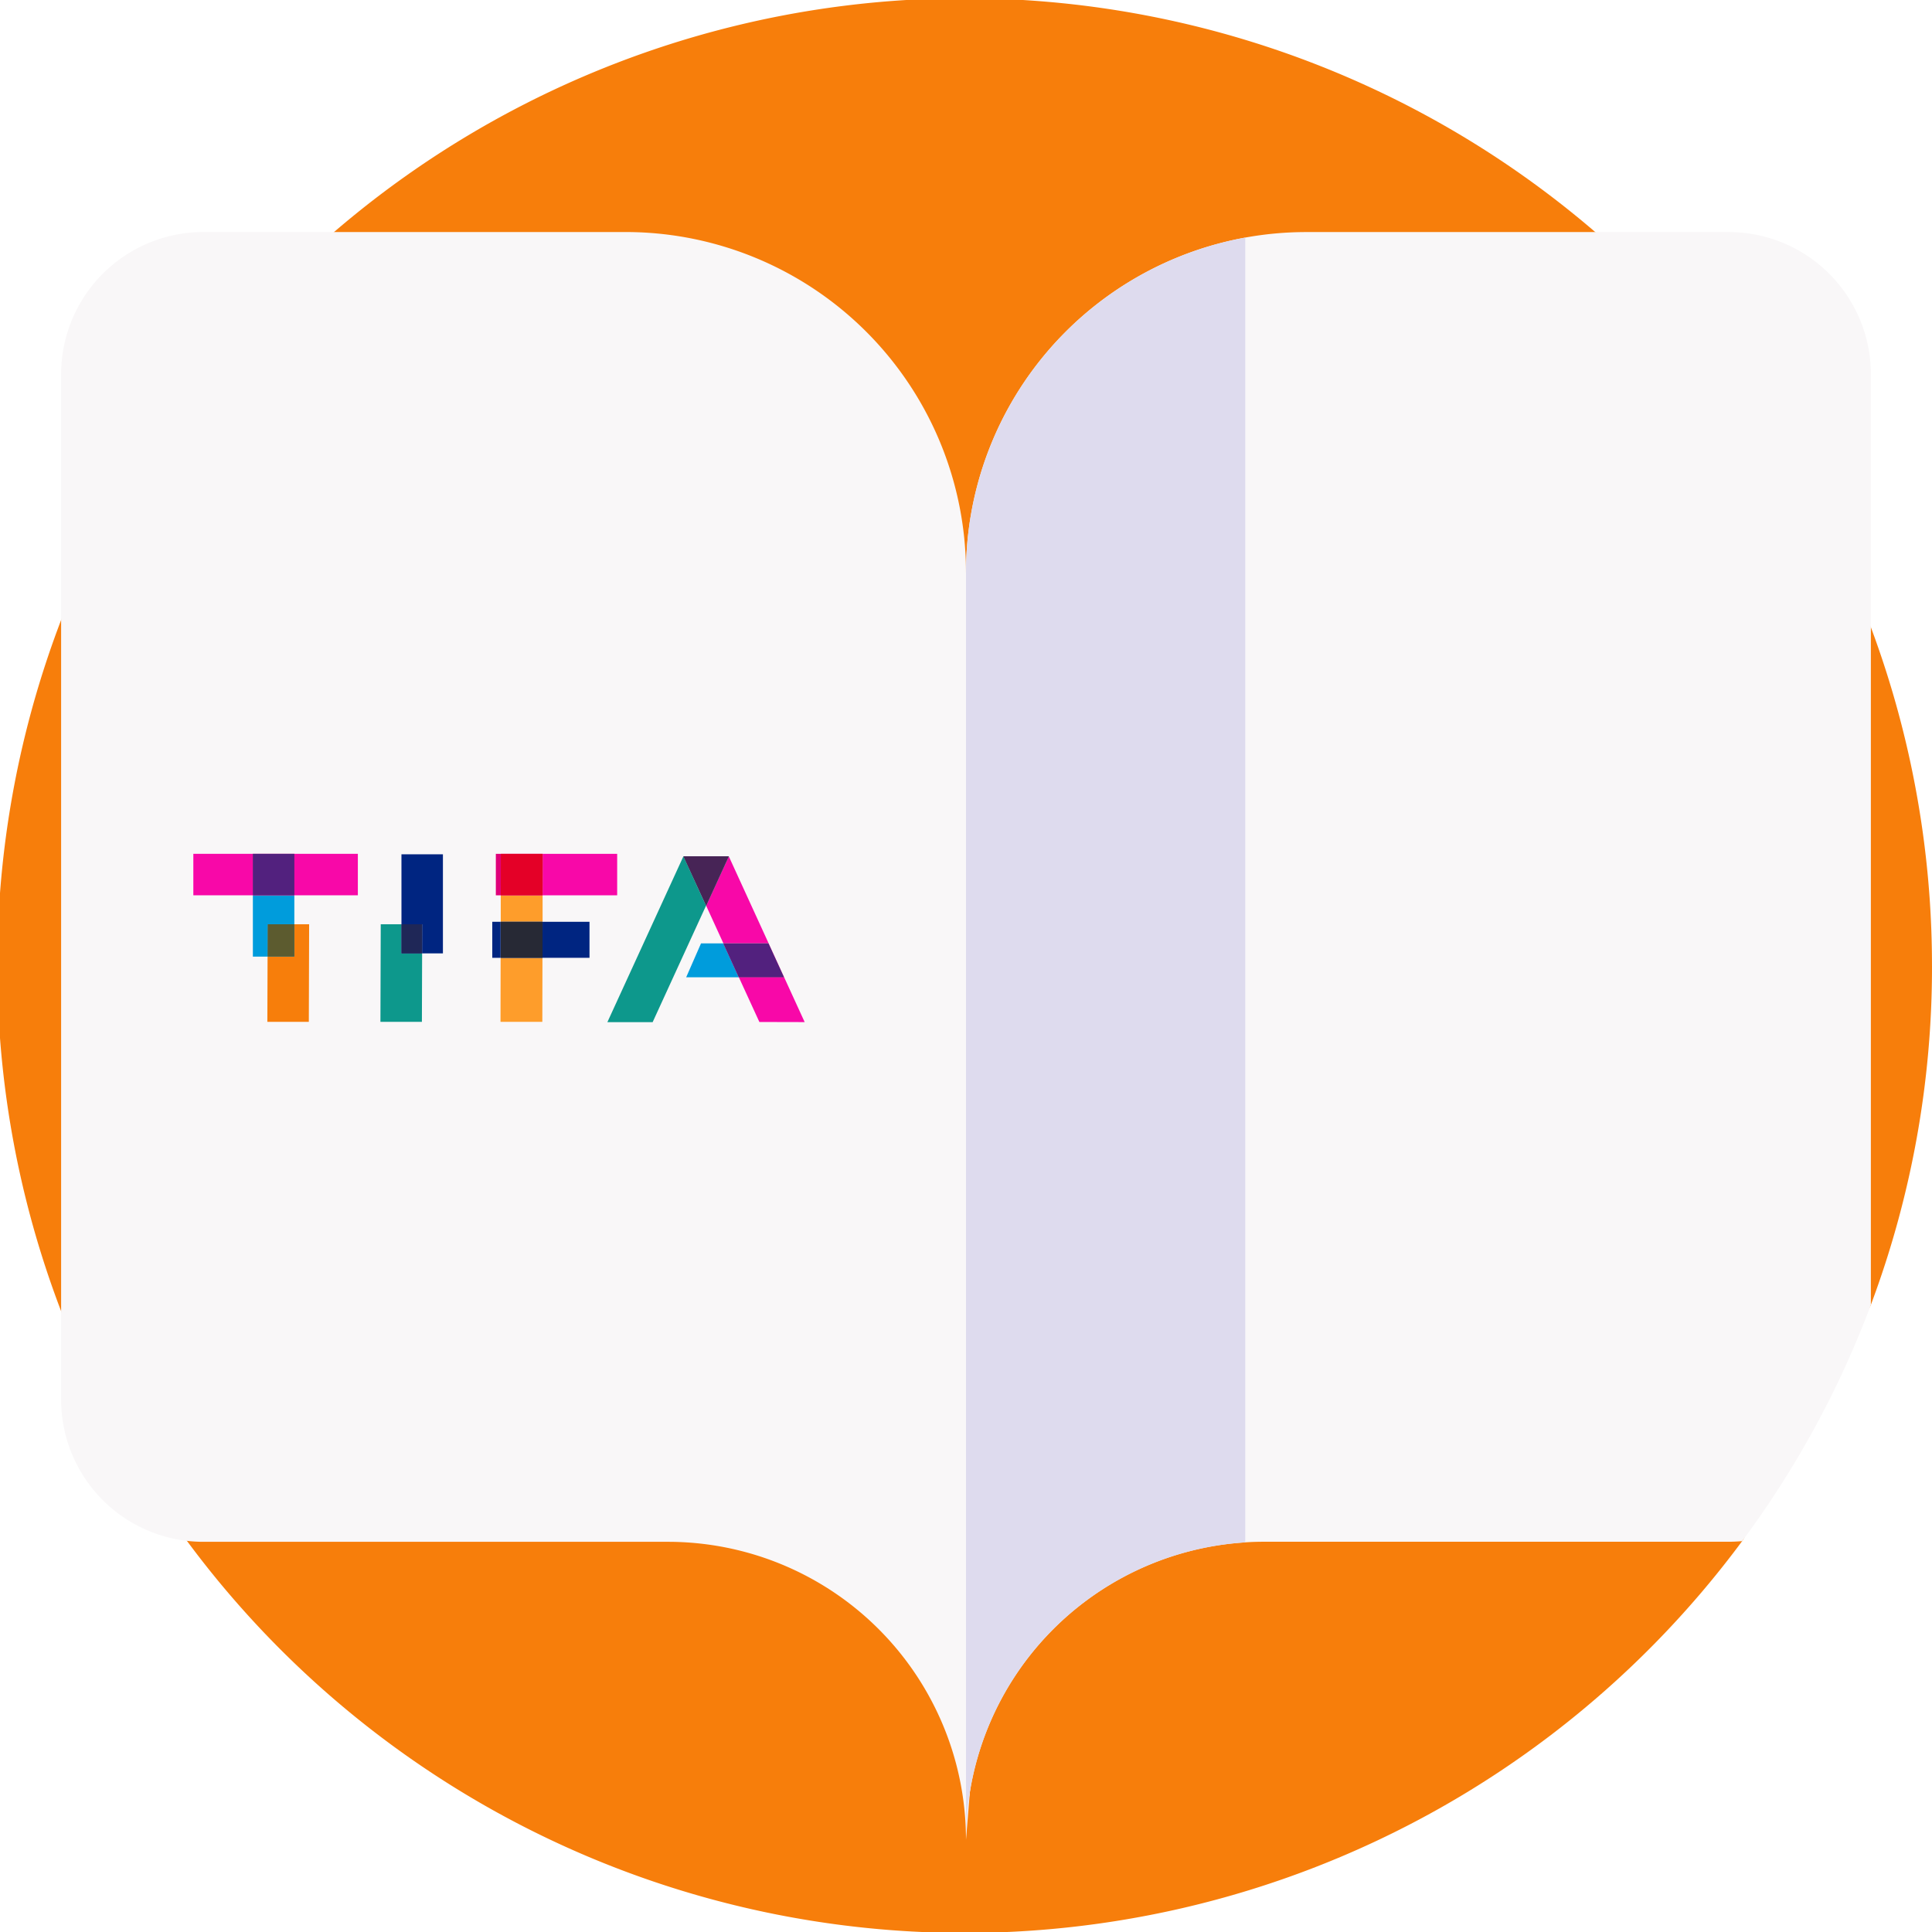 <svg xmlns="http://www.w3.org/2000/svg" width="124.712" height="124.712" viewBox="0 0 124.712 124.712"><g transform="translate(-344.359 -2625.752)"><g transform="translate(344.359 2625.752)"><path d="M124.712,62.356a62.153,62.153,0,0,1-3.946,21.873c-.894,2.391-11.344-.989-12.515,1.252-1.52,2.909,6.149,11.384,4.206,14a62.443,62.443,0,1,1,12.254-37.126Z" fill="#f77e0b"/><g transform="translate(3.945 14.98)"><path d="M55.364,146.047H25.382a9.184,9.184,0,0,1-9.184-9.184V70.687A9.184,9.184,0,0,1,25.382,61.5H52.633A21.976,21.976,0,0,1,74.608,83.479l3.7,36.146-3.7,45.666a19.244,19.244,0,0,0-19.245-19.244Z" transform="translate(-16.198 -61.502)" fill="#f9f7f8"/><path d="M314.41,70.683v60.067A62.093,62.093,0,0,1,306.1,146c-.287.027-.58.041-.874.041H275.245c-.409,0-.816.012-1.218.039A19.243,19.243,0,0,0,256,165.289V83.476A21.964,21.964,0,0,1,277.976,61.5h27.252a9.183,9.183,0,0,1,9.183,9.183Z" transform="translate(-197.589 -61.5)" fill="#f9f7f8"/></g><path d="M274.027,62.96v84.227A19.243,19.243,0,0,0,256,166.393V84.58A21.98,21.98,0,0,1,274.027,62.96Z" transform="translate(-193.644 -47.624)" fill="#dedbee"/></g><g transform="translate(356.839 2680.867)"><rect width="4.1" height="2.677" transform="translate(6.52)" fill="#f808a8"/><rect width="3.843" height="2.677" fill="#f808a8"/><path d="M239.438,288h.949l.007-2.088h1.721v-1.869h-2.677Z" transform="translate(-235.595 -281.365)" fill="#009cdc"/><rect width="2.677" height="2.677" transform="translate(3.843)" fill="#e0007a"/><rect width="2.677" height="2.677" transform="translate(3.843)" fill="#52217e"/><path d="M243.959,295.135l-.014,4.212h2.677l.02-6.3h-.956v2.088Z" transform="translate(-239.167 -288.501)" fill="#f77e0b"/><path d="M244.011,295.135h1.727v-2.088h-1.721Z" transform="translate(-239.219 -288.501)" fill="#009cdc"/><path d="M244.011,295.135h1.727v-2.088h-1.721Z" transform="translate(-239.219 -288.501)" fill="#5c5b2f"/><path d="M314.994,271.146v2.677h.317l.005-2.677Z" transform="translate(-295.467 -271.146)" fill="#e0007a"/><path d="M334.352,273.823v-2.677h-4.808l-.005,2.677Z" transform="translate(-306.993 -271.146)" fill="#f808a8"/><path d="M313.89,292.28v2.326h.538l0-2.326Z" transform="translate(-294.593 -287.893)" fill="#002581"/><path d="M329.5,294.606h3.037V292.28h-3.032Z" transform="translate(-306.964 -287.893)" fill="#002581"/><path d="M285.645,275.814h1.338l-.006,1.88h1.344V271.3h-2.677Z" transform="translate(-272.21 -271.268)" fill="#002581"/><path d="M280.458,293.047H279.12l-.02,6.3h2.677l.014-4.419h-1.332Z" transform="translate(-267.023 -288.501)" fill="#0d988c"/><path d="M285.645,293.047v1.88h1.332l.006-1.88Z" transform="translate(-272.21 -288.501)" fill="#002581"/><path d="M285.645,293.047v1.88h1.332l.006-1.88Z" transform="translate(-272.21 -288.501)" fill="#1f2757"/><path d="M319.209,284.041h-2.7l0,1.71h2.7Z" transform="translate(-296.664 -281.365)" fill="#fe9d2b"/><path d="M316.445,307.618h2.7l.008-4.133h-2.7Z" transform="translate(-296.617 -296.773)" fill="#fe9d2b"/><path d="M319.227,271.146h-2.7l-.005,2.677h2.7Z" transform="translate(-296.676 -271.146)" fill="#e0007a"/><path d="M319.227,271.146h-2.7l-.005,2.677h2.7Z" transform="translate(-296.676 -271.146)" fill="#e40027"/><path d="M316.487,292.28l0,2.326h2.7l0-2.326Z" transform="translate(-296.647 -287.893)" fill="#002581"/><path d="M316.487,292.28l0,2.326h2.7l0-2.326Z" transform="translate(-296.647 -287.893)" fill="#272935"/><path d="M387.4,271.914h-.006l0,.006Z" transform="translate(-352.837 -271.755)" fill="#0d988c"/><path d="M354.6,271.939l-4.906,10.7h2.922l3.445-7.515L354.631,272Z" transform="translate(-322.967 -271.774)" fill="#0d988c"/><path d="M373.322,271.914l0,.005,0-.005Z" transform="translate(-341.688 -271.755)" fill="#e0007a"/><path d="M386.737,282.641l-1.328-2.9-1-2.187-2.541-5.551-.032-.063-1.46,3.185.029.063,1.083,2.366v0H384.4l1,2.187h-2.914l1.327,2.893Z" transform="translate(-347.275 -271.779)" fill="#f808a8"/><path d="M376.251,271.914h-2.916l0,.005.028.065,1.434,3.121,1.46-3.185Z" transform="translate(-341.696 -271.755)" fill="#0d988c"/><path d="M376.251,271.914h-2.916l0,.005.028.065,1.434,3.121,1.46-3.185Z" transform="translate(-341.696 -271.755)" fill="#472456"/><path d="M376.581,299.005h-1.44l-.958,2.187h3.4v0Z" transform="translate(-342.37 -293.223)" fill="#009cdc"/><path d="M388.651,299.005h-2.914l1,2.184v0h2.914Z" transform="translate(-351.526 -293.223)" fill="#e0007a"/><path d="M388.651,299.005h-2.914l1,2.184v0h2.914Z" transform="translate(-351.526 -293.223)" fill="#52217e"/></g></g></svg>